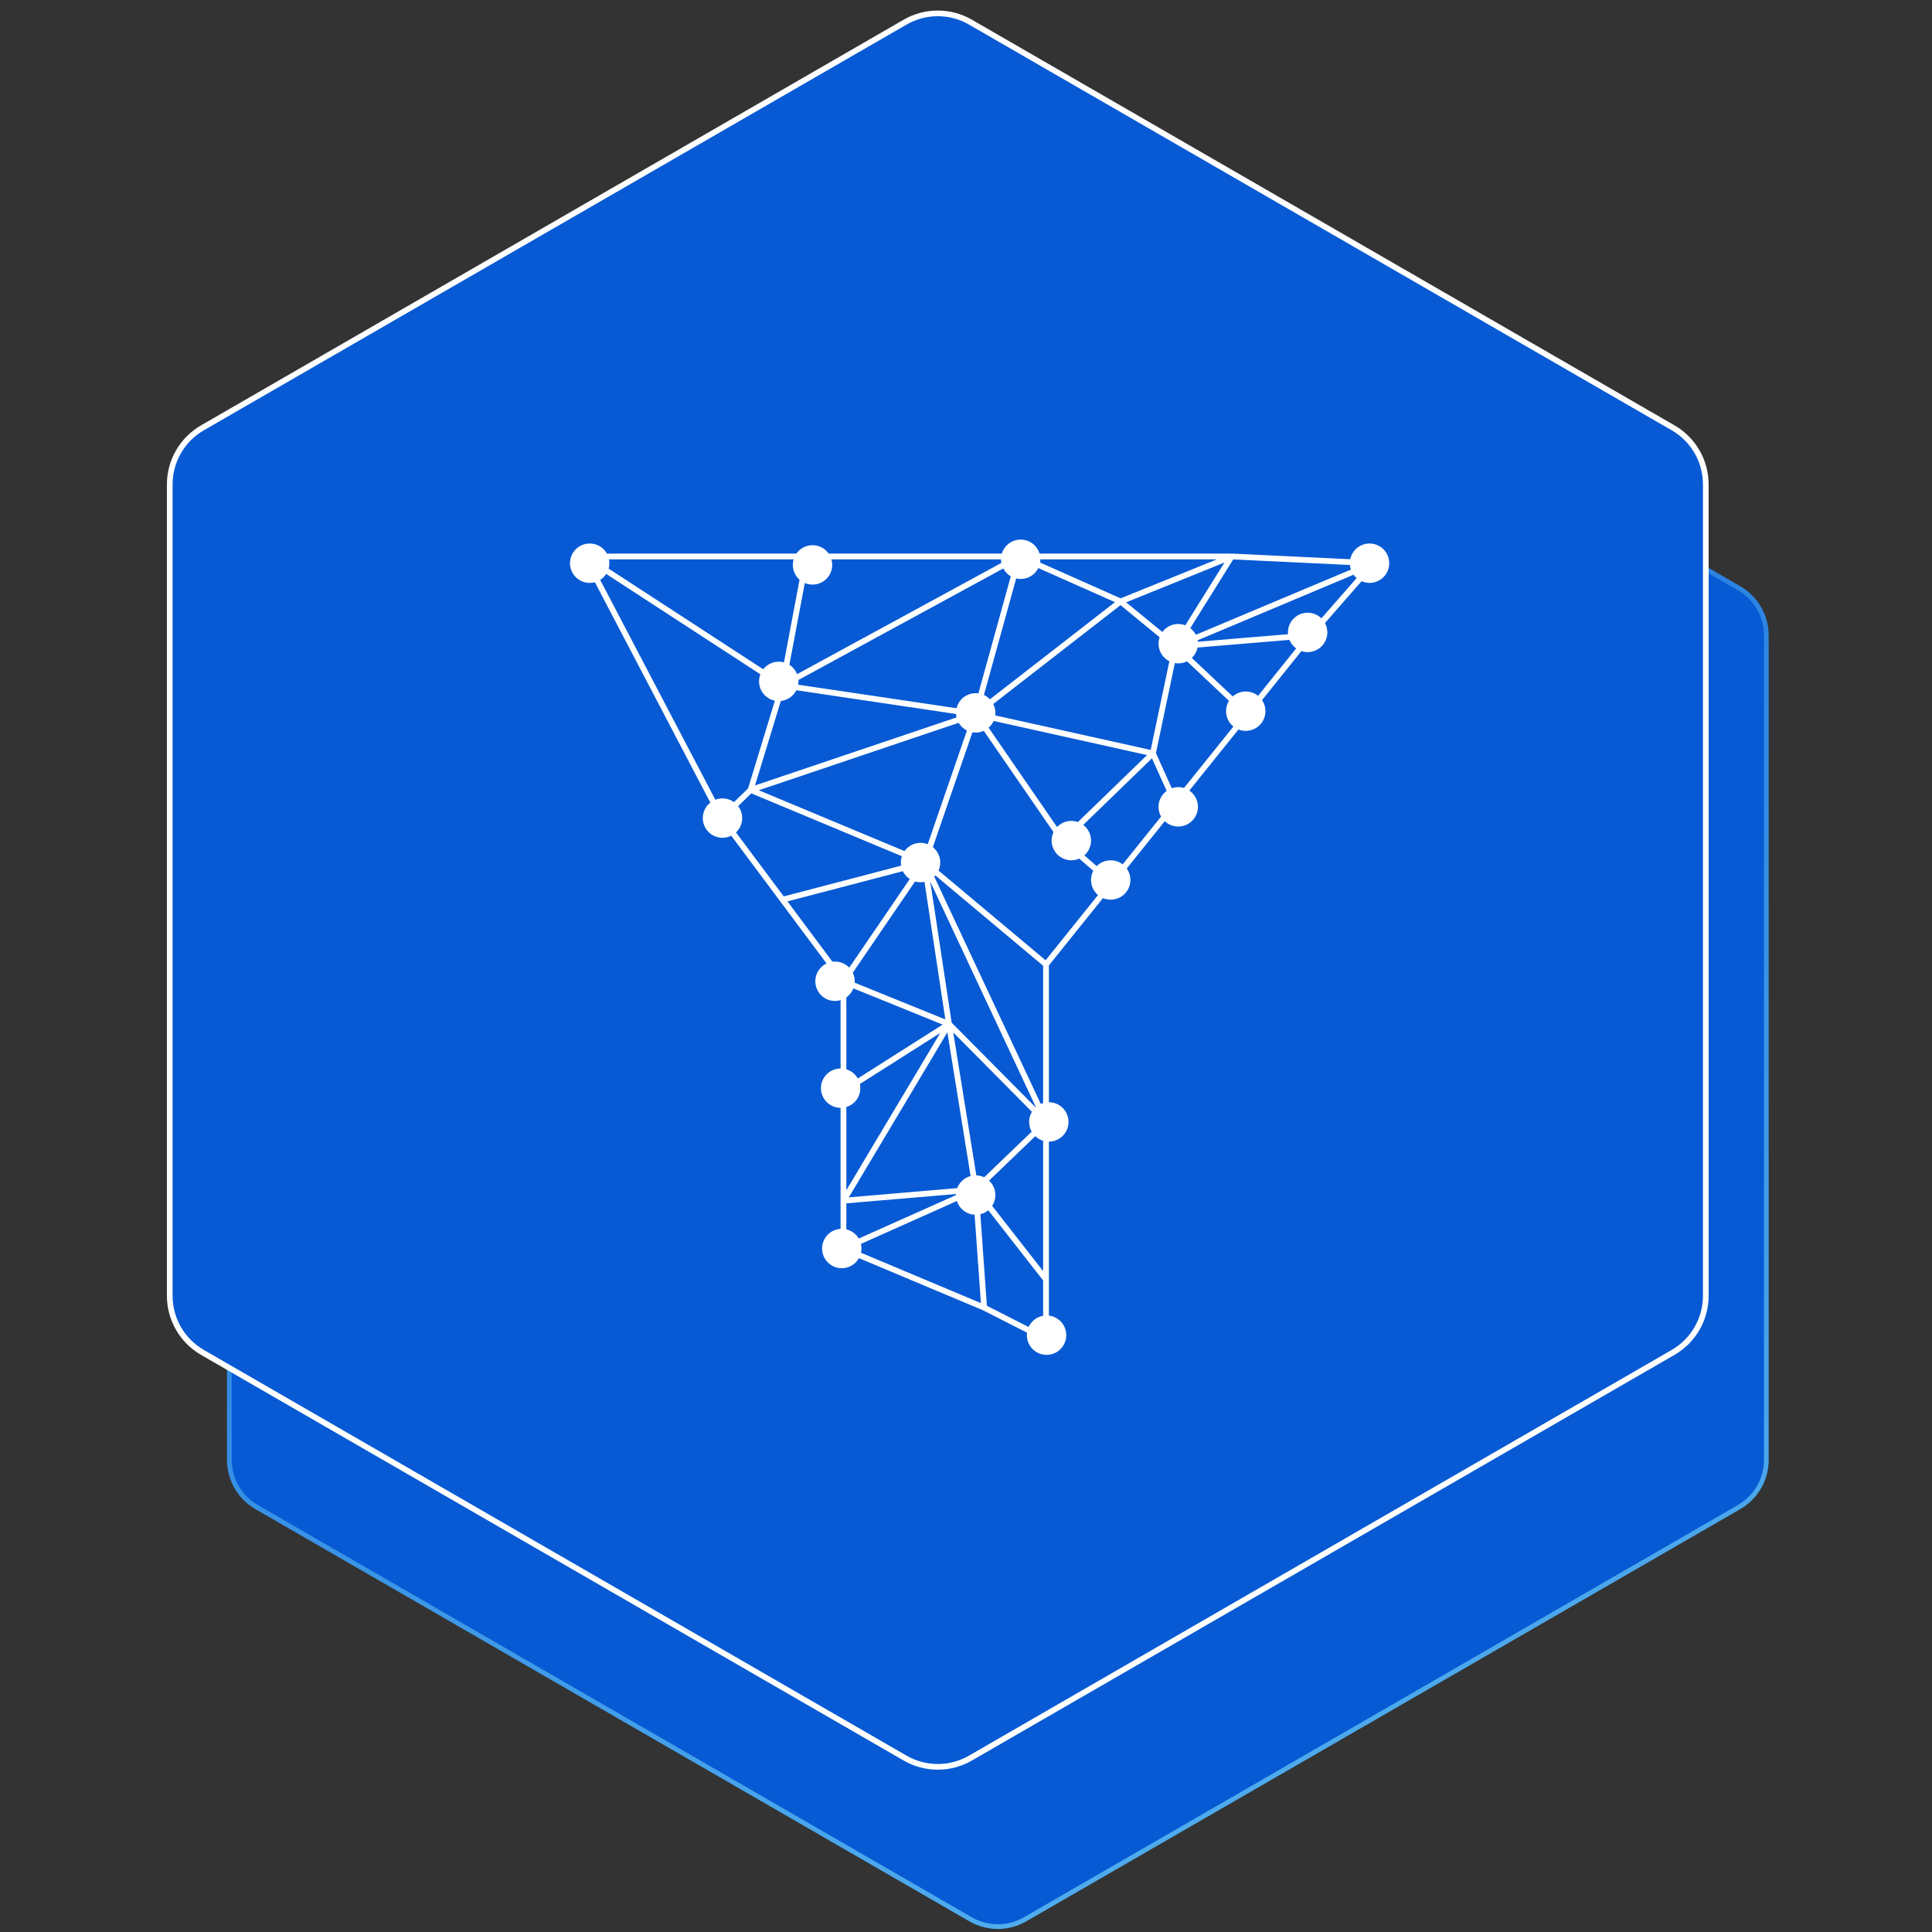 <svg width="335" height="335" viewBox="0 0 335 335" fill="none" xmlns="http://www.w3.org/2000/svg">
<rect x="0" y="0" width="335" height="335" fill="#333333" stroke="none"/>
<path d="M168.3 332.802L44.486 261.317C41.565 259.631 39.766 256.515 39.766 253.143V110.174C39.766 106.802 41.565 103.686 44.486 102L168.3 30.516C171.221 28.83 174.819 28.83 177.739 30.516L301.554 102C304.474 103.686 306.273 106.802 306.273 110.174V253.143C306.273 256.515 304.474 259.631 301.554 261.317L177.739 332.802C174.819 334.488 171.221 334.488 168.3 332.802Z" fill="#075AD4" stroke="url(#paint0_linear_939_105)" stroke-width="0.821"/>
<path d="M168.268 3.838L290.113 74.186C293.618 76.209 295.776 79.948 295.776 83.995V224.689C295.776 228.735 293.618 232.475 290.113 234.498L168.268 304.845C164.764 306.868 160.446 306.868 156.942 304.845L35.097 234.498C31.593 232.475 29.434 228.735 29.434 224.689V83.995C29.434 79.948 31.593 76.209 35.097 74.186L156.942 3.838C160.446 1.815 164.764 1.815 168.268 3.838Z" fill="#075AD4" stroke="white" stroke-width="0.985"/>
<path d="M213.569 96.488L238.154 97.659M213.569 96.488H176.739M213.569 96.488L203.812 112.098M213.569 96.488L194.3 104.293M238.154 97.659L227.227 110.147M238.154 97.659L203.812 112.098M227.227 110.147L203.812 112.098M227.227 110.147L216.254 123.805M181.373 167.22L192.739 153.074M181.373 167.22V194.537M181.373 167.22L160.3 149.562M181.373 221.854V232.196L170.642 226.732M181.373 221.854L169.178 206.245M181.373 221.854V194.537M170.642 226.732L146.251 216.488M170.642 226.732L169.178 206.245M146.251 216.488V208.196M146.251 216.488L169.178 206.245M146.251 208.196L169.178 206.245M146.251 208.196V189.171M146.251 208.196L164.544 177.562M146.251 170.147L135.696 156.001M146.251 170.147L164.544 177.562M146.251 170.147V189.171M146.251 170.147L160.3 149.562M101.373 96.488H139.91M101.373 96.488L125.141 141.854M101.373 96.488L135.696 118.83M135.696 118.83L139.91 96.488M135.696 118.83L169.178 123.805M135.696 118.83L130.154 136.976M135.696 118.83L176.739 96.488M169.178 123.805L130.154 136.976M169.178 123.805L184.3 145.757M169.178 123.805L160.3 149.562M169.178 123.805L194.3 104.293M169.178 123.805L199.91 130.635M169.178 123.805L176.739 96.488M164.544 177.562L169.178 206.245M164.544 177.562L146.251 189.171M164.544 177.562L181.373 194.537M164.544 177.562L160.3 149.562M169.178 206.245L181.373 194.537M184.3 145.757L199.91 130.635M184.3 145.757L192.739 153.074M199.91 130.635L203.812 112.098M199.91 130.635L203.812 139.291M203.812 112.098L216.254 123.805M203.812 112.098L194.3 104.293M130.154 136.976L125.141 141.854M130.154 136.976L160.3 149.562M125.141 141.854L135.696 156.001M139.91 96.488H176.739M176.739 96.488L194.3 104.293M160.3 149.562L135.696 156.001M160.3 149.562L181.373 194.537M192.739 153.074L203.812 139.291M216.254 123.805L203.812 139.291" stroke="white"/>
<circle cx="3.415" cy="3.415" r="3.415" transform="matrix(1 0 0 -1 200.886 115.025)" fill="white"/>
<circle cx="3.415" cy="3.415" r="3.415" transform="matrix(1 0 0 -1 234.056 101.073)" fill="white"/>
<circle cx="3.415" cy="3.415" r="3.415" transform="matrix(1 0 0 -1 223.325 113.073)" fill="white"/>
<circle cx="3.415" cy="3.415" r="3.415" transform="matrix(1 0 0 -1 212.593 126.731)" fill="white"/>
<circle cx="3.415" cy="3.415" r="3.415" transform="matrix(1 0 0 -1 200.886 143.317)" fill="white"/>
<circle cx="3.415" cy="3.415" r="3.415" transform="matrix(1 0 0 -1 189.178 156)" fill="white"/>
<circle cx="3.415" cy="3.415" r="3.415" transform="matrix(1 0 0 -1 182.349 149.171)" fill="white"/>
<circle cx="3.415" cy="3.415" r="3.415" transform="matrix(1 0 0 -1 165.764 127.024)" fill="white"/>
<circle cx="3.415" cy="3.415" r="3.415" transform="matrix(1 0 0 -1 178.447 197.952)" fill="white"/>
<circle cx="3.415" cy="3.415" r="3.415" transform="matrix(1 0 0 -1 178.056 234.927)" fill="white"/>
<circle cx="3.415" cy="3.415" r="3.415" transform="matrix(1 0 0 -1 165.764 210.635)" fill="white"/>
<circle cx="3.415" cy="3.415" r="3.415" transform="matrix(1 0 0 -1 142.544 219.902)" fill="white"/>
<circle cx="3.415" cy="3.415" r="3.415" transform="matrix(1 0 0 -1 142.349 192.098)" fill="white"/>
<circle cx="3.415" cy="3.415" r="3.415" transform="matrix(1 0 0 -1 141.374 173.561)" fill="white"/>
<circle cx="3.415" cy="3.415" r="3.415" transform="matrix(1 0 0 -1 156.203 152.976)" fill="white"/>
<circle cx="3.415" cy="3.415" r="3.415" transform="matrix(1 0 0 -1 121.861 145.268)" fill="white"/>
<circle cx="3.415" cy="3.415" r="3.415" transform="matrix(1 0 0 -1 98.837 101.073)" fill="white"/>
<circle cx="3.415" cy="3.415" r="3.415" transform="matrix(1 0 0 -1 137.471 101.366)" fill="white"/>
<circle cx="3.415" cy="3.415" r="3.415" transform="matrix(1 0 0 -1 173.569 100.39)" fill="white"/>
<circle cx="3.415" cy="3.415" r="3.415" transform="matrix(1 0 0 -1 131.617 121.561)" fill="white"/>
<defs>
<linearGradient id="paint0_linear_939_105" x1="228.726" y1="429.12" x2="64.466" y2="3.205" gradientUnits="userSpaceOnUse">
<stop stop-color="#65C5F5"/>
<stop offset="1" stop-color="#075AD4"/>
</linearGradient>
</defs>
</svg>
